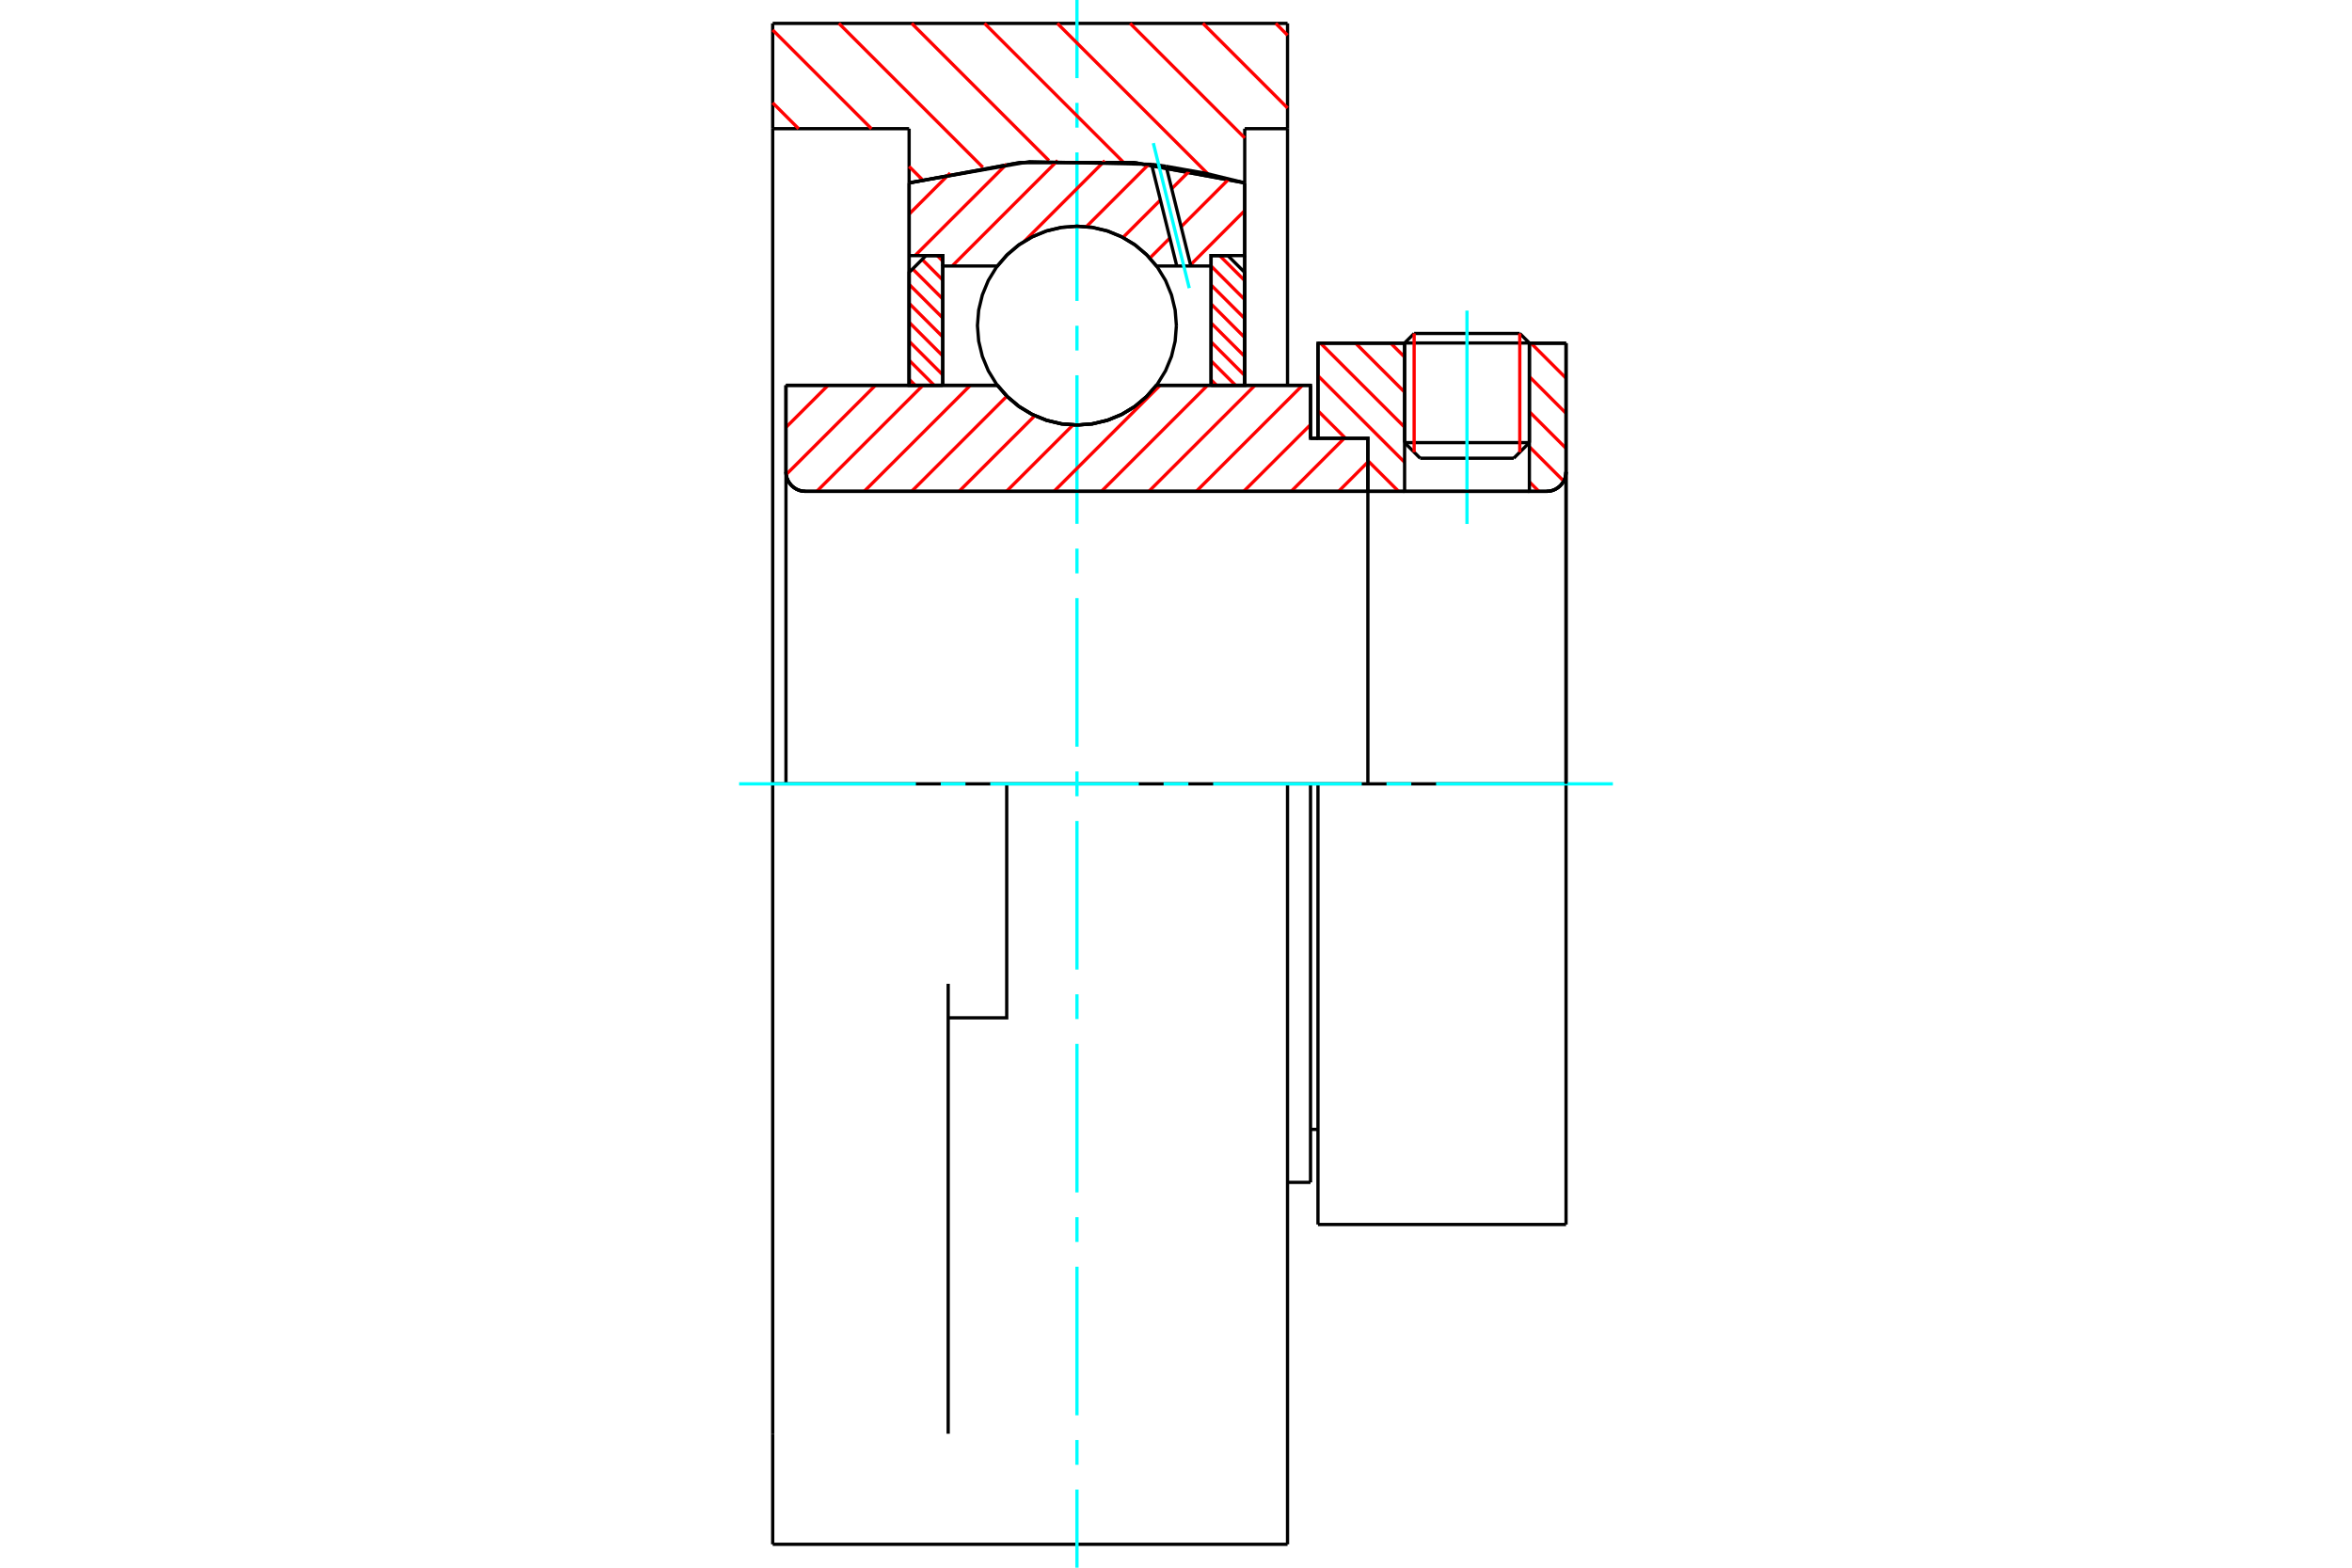 <?xml version="1.0" standalone="no"?>
<!DOCTYPE svg PUBLIC "-//W3C//DTD SVG 1.1//EN"
	"http://www.w3.org/Graphics/SVG/1.1/DTD/svg11.dtd">
<svg xmlns="http://www.w3.org/2000/svg" height="100%" width="100%" viewBox="0 0 36000 24000">
	<rect x="-1800" y="-1200" width="39600" height="26400" style="fill:#FFF"/>
	<g style="fill:none; fill-rule:evenodd" transform="matrix(1 0 0 1 0 0)">
		<g style="fill:none; stroke:#000; stroke-width:50; shape-rendering:geometricPrecision">
			<line x1="20173" y1="12000" x2="20059" y2="12000"/>
			<line x1="20059" y1="6710" x2="20173" y2="6710"/>
			<line x1="20059" y1="18101" x2="20059" y2="12000"/>
			<line x1="20059" y1="5899" x2="20059" y2="6710"/>
			<line x1="20059" y1="12000" x2="19707" y2="12000"/>
			<line x1="12030" y1="5899" x2="15266" y2="5899"/>
			<line x1="17701" y1="5899" x2="20059" y2="5899"/>
			<polyline points="15266,5899 15421,6075 15601,6226 15803,6347 16020,6435 16249,6489 16484,6507 16718,6489 16947,6435 17164,6347 17366,6226 17546,6075 17701,5899"/>
			<polyline points="12030,7224 12034,7271 12044,7316 12062,7359 12087,7399 12117,7435 12153,7465 12193,7490 12236,7508 12282,7519 12328,7522"/>
			<line x1="12030" y1="7224" x2="12030" y2="12000"/>
			<line x1="12030" y1="7224" x2="12030" y2="5899"/>
			<line x1="23409" y1="6776" x2="23409" y2="5254"/>
			<line x1="23170" y1="7015" x2="23409" y2="6776"/>
			<line x1="21499" y1="6776" x2="21737" y2="7015"/>
			<line x1="21499" y1="5254" x2="21499" y2="6776"/>
			<line x1="21499" y1="5254" x2="20173" y2="5254"/>
			<line x1="20173" y1="6710" x2="20173" y2="5254"/>
			<line x1="23672" y1="7522" x2="12328" y2="7522"/>
			<polyline points="23672,7522 23718,7519 23764,7508 23807,7490 23847,7465 23883,7435 23913,7399 23938,7359 23956,7316 23966,7271 23970,7224"/>
			<line x1="23970" y1="5254" x2="23970" y2="7224"/>
			<line x1="23970" y1="5254" x2="23409" y2="5254"/>
			<polyline points="23970,18746 23970,12000 20173,12000"/>
			<line x1="20173" y1="18746" x2="20173" y2="12000"/>
			<line x1="23970" y1="7224" x2="23970" y2="12000"/>
			<line x1="21499" y1="6776" x2="23409" y2="6776"/>
			<line x1="23409" y1="5251" x2="21499" y2="5251"/>
			<line x1="21645" y1="5105" x2="23262" y2="5105"/>
			<line x1="23170" y1="7015" x2="21737" y2="7015"/>
			<line x1="20059" y1="17290" x2="20173" y2="17290"/>
			<line x1="19707" y1="18101" x2="20059" y2="18101"/>
			<polyline points="12030,7224 12034,7271 12044,7316 12062,7359 12087,7399 12117,7435 12153,7465 12193,7490 12236,7508 12282,7519 12328,7522"/>
			<line x1="20173" y1="18746" x2="23970" y2="18746"/>
			<polyline points="23672,7522 23718,7519 23764,7508 23807,7490 23847,7465 23883,7435 23913,7399 23938,7359 23956,7316 23966,7271 23970,7224"/>
			<line x1="21499" y1="5251" x2="21499" y2="5254"/>
			<line x1="23409" y1="5254" x2="23409" y2="5251"/>
			<line x1="21645" y1="5105" x2="21499" y2="5251"/>
			<line x1="23409" y1="5251" x2="23262" y2="5105"/>
			<line x1="15409" y1="12000" x2="11827" y2="12000"/>
			<line x1="19707" y1="12000" x2="15409" y2="12000"/>
			<line x1="13915" y1="1970" x2="11827" y2="1970"/>
			<line x1="13915" y1="2800" x2="13915" y2="1970"/>
			<polyline points="19052,2800 17349,2487 15618,2487 13915,2800"/>
			<line x1="19052" y1="1970" x2="19052" y2="2800"/>
			<line x1="19707" y1="1970" x2="19052" y2="1970"/>
			<line x1="19707" y1="358" x2="19707" y2="1970"/>
			<line x1="11827" y1="358" x2="19707" y2="358"/>
			<line x1="11827" y1="1970" x2="11827" y2="358"/>
			<line x1="19707" y1="12000" x2="19707" y2="23642"/>
			<line x1="19707" y1="1970" x2="19707" y2="5899"/>
			<line x1="19052" y1="2800" x2="19052" y2="5899"/>
			<line x1="11827" y1="23642" x2="11827" y2="21949"/>
			<line x1="13915" y1="5899" x2="13915" y2="2800"/>
			<line x1="11827" y1="12000" x2="11827" y2="1970"/>
			<polyline points="11827,21949 11827,15061 11827,12000"/>
			<line x1="14513" y1="21949" x2="14513" y2="15061"/>
			<polyline points="14513,15582 15409,15582 15409,12000"/>
			<line x1="11827" y1="23642" x2="19707" y2="23642"/>
		</g>
		<g style="fill:none; stroke:#0FF; stroke-width:50; shape-rendering:geometricPrecision">
			<line x1="22454" y1="8021" x2="22454" y2="4755"/>
			<line x1="16484" y1="24000" x2="16484" y2="22804"/>
			<line x1="16484" y1="22425" x2="16484" y2="22046"/>
			<line x1="16484" y1="21667" x2="16484" y2="19393"/>
			<line x1="16484" y1="19013" x2="16484" y2="18634"/>
			<line x1="16484" y1="18255" x2="16484" y2="15981"/>
			<line x1="16484" y1="15601" x2="16484" y2="15222"/>
			<line x1="16484" y1="14843" x2="16484" y2="12569"/>
			<line x1="16484" y1="12190" x2="16484" y2="11810"/>
			<line x1="16484" y1="11431" x2="16484" y2="9157"/>
			<line x1="16484" y1="8778" x2="16484" y2="8399"/>
			<line x1="16484" y1="8019" x2="16484" y2="5745"/>
			<line x1="16484" y1="5366" x2="16484" y2="4987"/>
			<line x1="16484" y1="4607" x2="16484" y2="2333"/>
			<line x1="16484" y1="1954" x2="16484" y2="1575"/>
			<line x1="16484" y1="1196" x2="16484" y2="0"/>
			<line x1="11313" y1="12000" x2="14019" y2="12000"/>
			<line x1="14399" y1="12000" x2="14778" y2="12000"/>
			<line x1="15157" y1="12000" x2="17431" y2="12000"/>
			<line x1="17810" y1="12000" x2="18190" y2="12000"/>
			<line x1="18569" y1="12000" x2="20843" y2="12000"/>
			<line x1="21222" y1="12000" x2="21601" y2="12000"/>
			<line x1="21981" y1="12000" x2="24687" y2="12000"/>
		</g>
		<g style="fill:none; stroke:#F00; stroke-width:50; shape-rendering:geometricPrecision">
			<line x1="19527" y1="358" x2="19707" y2="539"/>
			<line x1="18412" y1="358" x2="19707" y2="1653"/>
			<line x1="17298" y1="358" x2="19052" y2="2112"/>
			<line x1="16184" y1="358" x2="18486" y2="2660"/>
			<line x1="15069" y1="358" x2="17187" y2="2476"/>
			<line x1="13955" y1="358" x2="16055" y2="2458"/>
			<line x1="12840" y1="358" x2="15043" y2="2561"/>
			<line x1="11827" y1="459" x2="13338" y2="1970"/>
			<line x1="13915" y1="2548" x2="14115" y2="2748"/>
			<line x1="11827" y1="1574" x2="12223" y2="1970"/>
		</g>
		<g style="fill:none; stroke:#000; stroke-width:50; shape-rendering:geometricPrecision">
			<polyline points="19052,2800 17349,2487 15618,2487 13915,2800"/>
		</g>
		<g style="fill:none; stroke:#F00; stroke-width:50; shape-rendering:geometricPrecision">
			<line x1="23262" y1="5105" x2="23262" y2="6923"/>
			<line x1="21645" y1="6923" x2="21645" y2="5105"/>
			<line x1="13916" y1="5807" x2="14008" y2="5899"/>
			<line x1="13916" y1="5516" x2="14299" y2="5899"/>
			<line x1="13916" y1="5226" x2="14430" y2="5739"/>
			<line x1="13916" y1="4935" x2="14430" y2="5449"/>
			<line x1="13916" y1="4645" x2="14430" y2="5158"/>
			<line x1="13916" y1="4354" x2="14430" y2="4868"/>
			<line x1="13969" y1="4117" x2="14430" y2="4577"/>
			<line x1="14115" y1="3972" x2="14430" y2="4287"/>
			<line x1="14346" y1="3913" x2="14430" y2="3997"/>
		</g>
		<g style="fill:none; stroke:#000; stroke-width:50; shape-rendering:geometricPrecision">
			<polyline points="14430,5899 14430,3913 14173,3913 13916,4170 13916,5899 14430,5899"/>
		</g>
		<g style="fill:none; stroke:#F00; stroke-width:50; shape-rendering:geometricPrecision">
			<line x1="18668" y1="3913" x2="19051" y2="4295"/>
			<line x1="18537" y1="4072" x2="19051" y2="4586"/>
			<line x1="18537" y1="4363" x2="19051" y2="4876"/>
			<line x1="18537" y1="4653" x2="19051" y2="5167"/>
			<line x1="18537" y1="4944" x2="19051" y2="5457"/>
			<line x1="18537" y1="5234" x2="19051" y2="5748"/>
			<line x1="18537" y1="5525" x2="18911" y2="5899"/>
			<line x1="18537" y1="5815" x2="18621" y2="5899"/>
		</g>
		<g style="fill:none; stroke:#000; stroke-width:50; shape-rendering:geometricPrecision">
			<polyline points="18537,5899 18537,3913 18794,3913 19051,4170 19051,5899 18537,5899"/>
			<polyline points="18006,4985 17987,4747 17931,4515 17840,4294 17715,4090 17560,3909 17378,3753 17175,3629 16954,3537 16722,3481 16484,3463 16245,3481 16013,3537 15792,3629 15589,3753 15407,3909 15252,4090 15127,4294 15036,4515 14980,4747 14961,4985 14980,5223 15036,5456 15127,5676 15252,5880 15407,6062 15589,6217 15792,6342 16013,6433 16245,6489 16484,6507 16722,6489 16954,6433 17175,6342 17378,6217 17560,6062 17715,5880 17840,5676 17931,5456 17987,5223 18006,4985"/>
		</g>
		<g style="fill:none; stroke:#F00; stroke-width:50; shape-rendering:geometricPrecision">
			<line x1="23434" y1="5254" x2="23970" y2="5790"/>
			<line x1="23409" y1="5766" x2="23970" y2="6327"/>
			<line x1="23409" y1="6303" x2="23970" y2="6864"/>
			<line x1="23409" y1="6840" x2="23934" y2="7365"/>
			<line x1="21286" y1="5254" x2="21499" y2="5466"/>
			<line x1="23409" y1="7377" x2="23554" y2="7522"/>
			<line x1="20749" y1="5254" x2="21499" y2="6003"/>
			<line x1="20212" y1="5254" x2="21499" y2="6540"/>
			<line x1="20173" y1="5752" x2="21499" y2="7077"/>
			<line x1="20173" y1="6289" x2="20595" y2="6710"/>
			<line x1="20937" y1="7053" x2="21407" y2="7522"/>
		</g>
		<g style="fill:none; stroke:#000; stroke-width:50; shape-rendering:geometricPrecision">
			<line x1="23970" y1="12000" x2="23970" y2="5254"/>
			<polyline points="23672,7522 23718,7519 23764,7508 23807,7490 23847,7465 23883,7435 23913,7399 23938,7359 23956,7316 23966,7271 23970,7224"/>
			<polyline points="23672,7522 23409,7522 23409,5254"/>
			<polyline points="23409,7522 21499,7522 21499,5254"/>
			<polyline points="21499,7522 20937,7522 20937,12000"/>
			<polyline points="20937,7522 20937,6710 20173,6710 20173,5254 21499,5254"/>
			<line x1="23409" y1="5254" x2="23970" y2="5254"/>
		</g>
		<g style="fill:none; stroke:#F00; stroke-width:50; shape-rendering:geometricPrecision">
			<line x1="19051" y1="3225" x2="18223" y2="4054"/>
			<line x1="18810" y1="2740" x2="18078" y2="3472"/>
			<line x1="17906" y1="3644" x2="17600" y2="3951"/>
			<line x1="18214" y1="2610" x2="17934" y2="2890"/>
			<line x1="17762" y1="3062" x2="17188" y2="3636"/>
			<line x1="17585" y1="2513" x2="16628" y2="3470"/>
			<line x1="16911" y1="2460" x2="15677" y2="3695"/>
			<line x1="16189" y1="2457" x2="14574" y2="4072"/>
			<line x1="15407" y1="2513" x2="14006" y2="3913"/>
			<line x1="14544" y1="2649" x2="13916" y2="3277"/>
		</g>
		<g style="fill:none; stroke:#000; stroke-width:50; shape-rendering:geometricPrecision">
			<polyline points="13916,5899 13916,3913 13916,2799"/>
			<polyline points="17626,2516 15757,2475 13916,2799"/>
			<polyline points="17849,2546 17738,2530 17626,2516"/>
			<polyline points="19051,2799 18454,2653 17849,2546"/>
			<polyline points="19051,2799 19051,3913 18537,3913 18537,4072 18537,5899"/>
			<polyline points="18537,4072 18227,4072 18012,4072 17701,4072 17546,3895 17366,3744 17164,3623 16947,3535 16718,3481 16484,3463 16249,3481 16020,3535 15803,3623 15601,3744 15421,3895 15266,4072 14430,4072 14430,5899"/>
			<polyline points="14430,4072 14430,3913 13916,3913"/>
			<line x1="19051" y1="3913" x2="19051" y2="5899"/>
		</g>
		<g style="fill:none; stroke:#0FF; stroke-width:50; shape-rendering:geometricPrecision">
			<line x1="18203" y1="4411" x2="17653" y2="2191"/>
		</g>
		<g style="fill:none; stroke:#000; stroke-width:50; shape-rendering:geometricPrecision">
			<line x1="18012" y1="4072" x2="17626" y2="2516"/>
			<line x1="18227" y1="4072" x2="17849" y2="2546"/>
		</g>
		<g style="fill:none; stroke:#F00; stroke-width:50; shape-rendering:geometricPrecision">
			<line x1="20937" y1="7074" x2="20489" y2="7522"/>
			<line x1="20575" y1="6710" x2="19763" y2="7522"/>
			<line x1="20059" y1="6501" x2="19037" y2="7522"/>
			<line x1="19935" y1="5899" x2="18311" y2="7522"/>
			<line x1="19209" y1="5899" x2="17585" y2="7522"/>
			<line x1="18483" y1="5899" x2="16859" y2="7522"/>
			<line x1="17756" y1="5899" x2="16133" y2="7522"/>
			<line x1="16423" y1="6506" x2="15406" y2="7522"/>
			<line x1="15839" y1="6364" x2="14680" y2="7522"/>
			<line x1="15412" y1="6065" x2="13954" y2="7522"/>
			<line x1="14852" y1="5899" x2="13228" y2="7522"/>
			<line x1="14126" y1="5899" x2="12502" y2="7522"/>
			<line x1="13400" y1="5899" x2="12033" y2="7265"/>
			<line x1="12674" y1="5899" x2="12030" y2="6542"/>
		</g>
		<g style="fill:none; stroke:#000; stroke-width:50; shape-rendering:geometricPrecision">
			<polyline points="12030,5899 12030,7224 12034,7271 12044,7316 12062,7359 12087,7399 12117,7435 12153,7465 12193,7490 12236,7508 12282,7519 12328,7522 20937,7522 20937,6710 20059,6710 20059,5899 17701,5899"/>
			<polyline points="15266,5899 15421,6075 15601,6226 15803,6347 16020,6435 16249,6489 16484,6507 16718,6489 16947,6435 17164,6347 17366,6226 17546,6075 17701,5899"/>
			<polyline points="15266,5899 12543,5899 12030,5899"/>
		</g>
	</g>
</svg>
